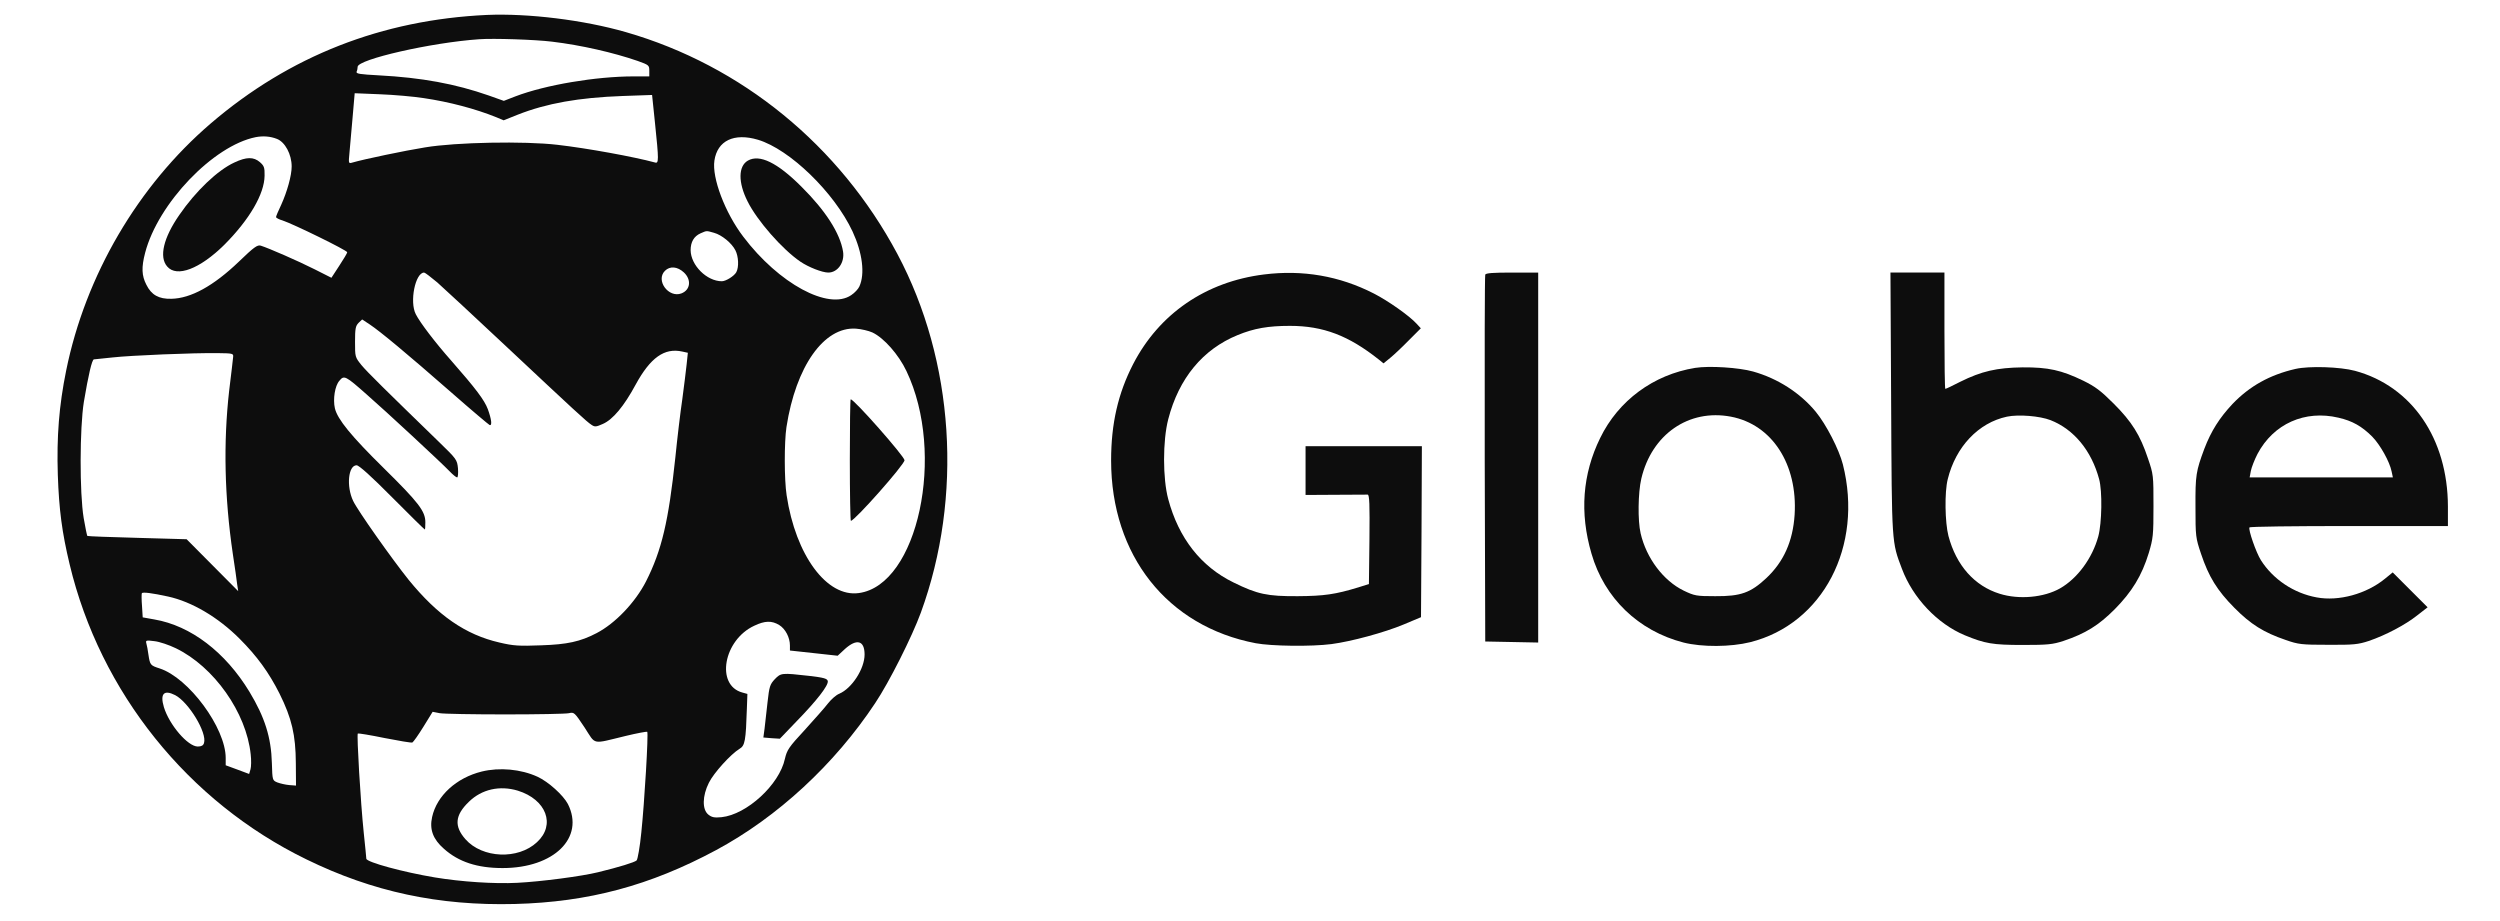 <svg xmlns="http://www.w3.org/2000/svg" width="1920" height="707" viewBox="0 0 1920 707" fill="none"><path d="M374 11.467C293.333 15.201 222.4 42.934 161.866 94.801C105.866 142.801 65.6 211.601 50.8 284.667C45.333 311.601 43.466 335.334 44.4 364.667C45.333 391.601 47.6 408.801 53.466 433.334C76.933 531.601 144.4 615.734 235.333 660.001C286.266 684.934 337.066 695.734 395.333 694.267C452 692.801 499.2 680.134 549.866 652.934C597.066 627.601 640.933 587.067 672.133 540.001C682.933 523.867 700.4 489.067 707.2 470.534C739.733 381.467 732.933 277.201 689.2 195.067C644.8 111.734 569.6 50.267 480.666 24.667C448.266 15.334 405.733 10.134 374 11.467ZM424 32.001C446.266 34.667 471.2 40.401 489.733 46.801C498.266 49.867 498.666 50.134 498.666 54.267V58.667H486.666C457.733 58.667 418.933 65.201 395.866 74.001L386.933 77.467L375.333 73.334C349.733 64.401 323.866 59.601 290.933 57.867C276.266 57.067 273.333 56.667 273.866 55.067C274.4 54.001 274.666 52.267 274.666 51.334C274.666 45.601 331.2 32.667 368 30.134C378.933 29.334 411.066 30.401 424 32.001ZM325.333 75.334C345.2 78.267 365.2 83.601 381.066 90.001L386.8 92.401L397.466 88.134C419.733 79.334 444.666 74.934 478 73.734L500.8 72.934L503.066 94.801C506 122.934 506 125.734 503.066 124.801C486.8 120.401 451.2 113.867 428 111.201C402.933 108.267 350.266 109.201 326.4 113.201C311.333 115.601 279.466 122.267 270.8 124.801C267.6 125.734 267.6 125.734 268.4 117.201C268.8 112.534 269.866 100.267 270.8 90.134L272.4 71.601L291.866 72.401C302.533 72.801 317.6 74.134 325.333 75.334ZM212.666 106.667C218.933 109.067 224 118.534 224 127.867C224 134.801 220.533 147.201 216 157.201C213.733 161.867 212 166.134 212 166.667C212 167.334 214.266 168.534 217.066 169.334C225.2 172.001 266.666 192.267 266.666 193.734C266.666 194.401 263.866 199.067 260.533 204.134L254.533 213.334L241.6 206.801C228.933 200.401 206.266 190.534 200.266 188.667C197.733 187.867 195.066 189.734 183.466 200.934C164 219.601 146.533 229.201 131.6 229.467C122 229.734 116.266 226.534 112.4 218.667C108.8 211.734 108.533 205.334 111.466 194.134C121.333 156.267 163.733 111.867 196.4 105.334C202 104.267 207.6 104.667 212.666 106.667ZM582.133 107.334C606.533 114.667 640.8 147.867 654.8 177.867C662.4 194.267 664.4 210.401 660 220.001C659.2 221.867 656.4 224.934 653.733 226.667C636.4 238.534 598.133 217.867 570.8 181.734C556.8 163.334 546.666 136.534 548.666 123.334C550.933 108.001 563.733 101.867 582.133 107.334ZM548.4 178.801C554.266 180.401 562 186.667 564.8 192.267C567.2 196.934 567.6 205.201 565.466 209.067C563.866 212.001 557.466 216.001 554.4 216.001C542.8 216.001 530.533 203.734 530.4 192.134C530.4 185.867 532.933 181.467 538 179.201C542.933 177.067 542.266 177.067 548.4 178.801ZM525.2 209.201C531.2 214.801 530.266 222.667 523.333 225.334C513.466 229.067 503.333 215.334 510.666 208.001C514.533 204.134 520.266 204.667 525.2 209.201ZM335.866 216.934C340.666 221.201 364.133 242.934 388 265.334C441.466 315.467 450.533 323.867 454.266 326.267C456.8 328.001 457.866 327.867 462.933 325.601C470.666 322.267 479.2 312.001 488.133 295.467C499.466 274.667 510.266 266.934 524 270.001L528.266 270.934L527.333 279.867C526.8 284.667 525.333 296.801 524 306.667C522.533 316.534 520.133 336.667 518.666 351.334C513.466 400.267 508.266 422.534 496.133 446.534C487.866 462.667 472.533 478.801 458.133 486.267C445.6 492.801 435.6 494.934 415.733 495.601C398.666 496.267 394.266 496.001 383.6 493.467C357.466 487.467 336.133 472.667 313.866 445.334C300.933 429.201 274.533 391.867 271.2 384.667C265.866 373.467 267.466 357.334 273.866 357.334C275.733 357.334 285.066 365.734 301.2 382.001C314.666 395.601 326 406.667 326.266 406.667C326.533 406.667 326.666 404.134 326.666 401.067C326.666 392.667 321.6 386.001 294.8 359.601C269.6 334.801 259.2 322.001 257.2 313.601C255.6 306.534 257.2 296.267 260.666 292.401C264.266 288.001 265.333 288.534 281.6 302.934C296.266 315.734 338.666 355.067 345.2 361.867C347.733 364.534 350.4 366.667 351.066 366.667C351.733 366.667 352 363.601 351.733 359.734C351.066 353.067 350.666 352.534 337.2 339.467C296.266 299.734 282.133 285.867 277.6 280.401C272.666 274.267 272.666 274.134 272.666 262.534C272.666 252.401 273.066 250.401 275.333 248.001L278.133 245.334L284 249.201C292 254.534 312.266 271.334 346.533 301.334C362 314.934 375.333 326.134 376 326.401C378.133 327.201 377.466 322.001 374.666 314.267C372 307.201 365.466 298.534 346.4 276.801C334.133 262.934 322.666 247.867 319.333 241.334C314.4 231.867 318.933 209.334 325.733 209.334C326.4 209.334 330.933 212.801 335.866 216.934ZM670 255.334C678.8 259.467 690.133 272.267 696.133 284.934C726.533 348.534 704.933 449.334 659.6 455.467C635.066 458.934 611.066 426.534 604.133 380.401C602.266 368.401 602.266 339.467 604 328.001C611.2 281.334 632.8 250.801 657.333 252.401C661.333 252.667 667.066 254.001 670 255.334ZM179.066 274.001C178.933 275.467 177.6 287.201 176 300.001C171.466 339.867 172.4 381.734 178.8 425.334C180.266 435.201 181.866 445.734 182.133 448.667L182.933 454.001L163.066 434.001L143.333 414.134L105.466 413.067C84.666 412.534 67.466 411.867 67.066 411.601C66.8 411.201 65.466 405.067 64.266 397.867C61.066 378.667 61.2 328.534 64.4 308.667C67.866 288.001 70.666 276.001 72.133 276.001C72.8 276.001 79.2 275.334 86.266 274.534C100.533 272.934 148.933 270.934 167.333 271.201C178.533 271.334 179.333 271.467 179.066 274.001ZM129.066 458.134C147.333 462.134 167.466 474.001 184 490.534C197.466 504.001 206.533 516.534 214.666 532.667C224.133 551.734 227.066 564.534 227.2 586.001L227.333 603.334L222.133 602.934C219.2 602.667 215.2 601.734 213.066 600.934C209.2 599.334 209.2 599.334 208.8 586.001C208.266 566.267 203.333 550.801 191.6 531.334C173.066 500.801 146.533 480.534 118.533 475.734L109.6 474.134L109.066 465.467C108.666 460.667 108.666 456.267 108.933 455.601C109.6 454.534 116.8 455.467 129.066 458.134ZM598.4 480.001C603.2 482.934 606.666 489.601 606.666 495.734V499.601L625.066 501.601L643.333 503.601L648.933 498.401C658 490.267 664 491.867 664 502.667C664 513.601 654.266 528.667 644.533 532.801C642.133 533.734 638.266 537.201 635.866 540.267C633.466 543.467 625.333 552.534 618 560.667C605.733 573.867 604.4 576.001 602.8 582.801C598.533 602.667 573.466 625.601 554.133 627.601C548.666 628.134 546.666 627.734 544 625.601C539.2 621.734 539.333 611.334 544.4 601.201C548.133 593.601 561.2 579.201 568 575.067C572.133 572.667 572.8 568.934 573.6 544.134L574 532.934L570.133 531.867C549.466 526.267 555.6 491.467 579.333 480.534C587.466 476.667 592.666 476.534 598.4 480.001ZM135.066 497.867C164.266 512.001 189.2 547.201 192.533 579.334C193.066 583.734 192.933 588.934 192.4 590.801L191.333 594.401L182.4 591.067L173.333 587.734V582.134C173.333 559.067 144.933 520.534 122.533 513.334C115.466 511.067 115.2 510.667 114 502.801C113.6 499.467 112.8 495.467 112.4 494.134C111.733 491.734 112.266 491.601 118.533 492.401C122.4 492.801 129.866 495.334 135.066 497.867ZM134.533 533.867C144.933 539.334 159.2 562.801 156.666 570.667C156.133 572.534 154.666 573.334 151.866 573.334C144.266 573.334 130 556.667 125.866 543.067C122.8 532.801 125.866 529.467 134.533 533.867ZM388 548.667C412.533 548.667 434.533 548.267 436.933 547.734C440.933 546.801 441.2 547.067 448.933 558.667C457.866 572.401 454 571.601 480.533 565.201C489.333 563.067 496.8 561.734 497.066 562.001C498.133 562.934 494.933 616.401 492.533 639.334C491.466 650.267 489.733 660.001 488.933 660.801C487.333 662.267 475.733 665.867 459.333 669.867C446.933 672.934 415.733 677.067 397.333 678.001C379.733 678.934 354.133 677.201 334 673.867C310 669.867 281.333 662.134 281.333 659.467C281.333 658.667 280.4 649.601 279.333 639.334C276.933 616.267 273.866 564.267 274.8 563.334C275.2 563.067 284.4 564.534 295.333 566.801C306.133 568.934 315.733 570.534 316.666 570.267C317.466 569.867 321.333 564.401 325.2 558.134L332.266 546.667L337.733 547.734C340.8 548.267 363.466 548.667 388 548.667Z" fill="#0D0D0D"></path><path d="M179.999 124.8C167.199 130.666 150.399 146.666 137.733 165.066C125.599 182.533 121.999 197.333 128.399 204.666C135.733 213.333 153.466 206.533 172.133 188.133C191.599 168.666 203.066 148.933 203.199 134.933C203.333 128.666 202.799 127.333 199.599 124.533C194.799 120.4 189.333 120.4 179.999 124.8Z" fill="#0D0D0D"></path><path d="M574.399 123.332C566.933 127.599 566.799 140.132 574.133 154.665C581.466 169.465 600.799 191.465 614.666 200.932C620.933 205.199 631.466 209.332 636.133 209.332C643.333 209.332 648.799 201.599 647.466 193.199C645.199 179.199 634.133 161.865 615.466 143.332C596.933 124.799 583.333 118.265 574.399 123.332Z" fill="#0D0D0D"></path><path d="M652.666 353.333C652.666 379.067 653.066 400 653.466 400C656.399 400 694.666 356.8 694.666 353.467C694.666 350.533 655.999 306.667 653.333 306.667C652.933 306.667 652.666 327.733 652.666 353.333Z" fill="#0D0D0D"></path><path d="M595.066 521.599C591.332 525.599 590.799 527.199 589.466 539.332C588.666 546.665 587.599 555.732 587.199 559.465L586.266 566.399L592.532 566.932L598.932 567.332L611.732 553.999C627.466 537.865 636.399 526.265 635.732 523.065C635.332 521.199 632.932 520.399 621.332 519.065C600.266 516.665 599.732 516.799 595.066 521.599Z" fill="#0D0D0D"></path><path d="M370 592.535C350.534 597.335 335.467 611.068 331.867 627.468C329.734 636.935 332.534 644.535 340.934 651.868C352.267 662.001 366.667 666.668 386 666.668C425.467 666.668 449.2 643.335 436.134 617.468C432.534 610.668 421.2 600.401 412.8 596.535C400 590.668 383.6 589.201 370 592.535ZM397.6 607.201C419.6 614.001 426.934 633.468 412.4 646.801C397.867 660.401 370.4 659.201 357.467 644.535C348.667 634.535 349.334 626.135 360.134 615.735C370 606.135 383.734 603.068 397.6 607.201Z" fill="#0D0D0D"></path><path d="M970.667 210.799C926.001 216.399 890.267 240.932 870.267 279.599C858.667 302.132 853.334 325.332 853.334 353.599C853.334 426.532 896.534 481.065 964.401 493.999C976.401 496.265 1007.2 496.665 1022.53 494.665C1037.87 492.665 1063.33 485.732 1078 479.599L1091.33 473.999L1091.73 408.266L1092 342.666H1047.33H1002.67V361.466V380.132L1025.73 379.999C1038.27 379.866 1049.47 379.866 1050.4 379.866C1051.73 379.999 1052 387.332 1051.73 414.265L1051.33 448.532L1043.33 451.065C1025.47 456.532 1016.8 457.732 996.667 457.865C973.334 457.999 965.734 456.399 947.334 447.332C922.401 435.199 905.201 413.332 897.201 383.332C892.934 367.466 892.934 338.532 897.201 321.999C905.334 290.532 923.734 268.266 950.534 257.332C963.201 252.132 974.001 250.266 990.667 250.266C1016.27 250.266 1035.73 257.732 1058.93 276.132L1062.53 279.066L1067.6 274.932C1070.4 272.666 1076.8 266.666 1081.87 261.466L1091.2 252.132L1087.87 248.532C1082.4 242.532 1066.13 231.066 1055.2 225.466C1028.67 211.866 1000.4 207.066 970.667 210.799Z" fill="#0D0D0D"></path><path d="M1140.67 210.935C1140.27 211.869 1140.13 275.602 1140.27 352.669L1140.67 492.669L1161.07 493.069L1181.33 493.469V351.335V209.335H1161.33C1146.53 209.335 1141.07 209.735 1140.67 210.935Z" fill="#0D0D0D"></path><path d="M1452.4 309.599C1452.93 418.532 1452.8 415.999 1460.67 436.799C1469.07 459.199 1487.87 479.065 1508.93 487.865C1524.4 494.265 1530.4 495.332 1553.33 495.332C1572.8 495.332 1576.4 494.932 1584.67 492.265C1601.73 486.532 1611.73 480.265 1624 467.999C1637.33 454.532 1644.93 442.132 1650.27 424.665C1653.6 413.465 1653.87 411.065 1653.87 388.665C1653.87 365.199 1653.87 364.399 1649.6 351.999C1643.6 333.999 1637.2 323.865 1623.33 309.999C1613.47 300.132 1609.2 296.932 1600 292.399C1583.2 284.265 1573.07 281.999 1553.33 282.132C1533.6 282.399 1521.87 285.065 1505.47 293.199C1499.6 296.265 1494.4 298.665 1494 298.665C1493.6 298.665 1493.33 278.532 1493.33 253.999V209.332H1472.53H1451.87L1452.4 309.599ZM1574.8 322.665C1592.8 329.732 1606.27 346.132 1612.13 367.999C1614.67 377.199 1614.27 401.732 1611.47 411.999C1606.93 428.665 1595.47 444.265 1582.13 451.865C1569.73 458.932 1550.53 460.665 1535.73 455.999C1516.4 449.999 1502.4 434.265 1496.4 411.599C1493.73 401.199 1493.33 377.999 1495.87 367.999C1502 343.065 1519.47 324.665 1541.33 319.999C1550.27 318.132 1566.53 319.465 1574.8 322.665Z" fill="#0D0D0D"></path><path d="M1301.87 282.534C1269.87 287.734 1242.93 307.601 1228.93 336.401C1215.33 364.134 1213.07 393.867 1222.27 425.201C1232.13 459.334 1258.27 484.534 1292.93 493.467C1307.2 497.067 1329.07 496.934 1344.13 493.201C1400 479.201 1431.2 419.467 1415.33 356.667C1412.4 345.201 1402.53 326.001 1394.53 316.267C1382.53 301.734 1365.33 290.667 1346.4 285.334C1335.47 282.267 1312.8 280.801 1301.87 282.534ZM1329.33 320.001C1360.93 326.001 1380.67 356.534 1378.27 395.334C1376.93 415.734 1369.87 431.467 1356.53 444.001C1344.4 455.334 1336.8 458.001 1317.33 457.867C1302.8 457.867 1301.47 457.601 1293.07 453.601C1277.47 446.001 1264.4 428.667 1260 409.601C1257.73 399.867 1258 378.401 1260.53 367.601C1268.53 333.601 1296.93 313.867 1329.33 320.001Z" fill="#0D0D0D"></path><path d="M1762.93 283.334C1743.2 287.867 1727.73 296.534 1714.67 310.134C1704.53 320.934 1698.13 331.067 1692.93 344.667C1686.53 361.867 1686 364.934 1686.13 389.334C1686.13 412 1686.27 413.067 1690.4 425.334C1696.27 442.934 1702.8 453.467 1716 466.8C1728.53 479.467 1738.53 485.734 1755.33 491.467C1765.2 494.934 1767.6 495.2 1788 495.2C1807.6 495.334 1811.07 494.934 1819.2 492.267C1832.13 487.867 1847.33 479.867 1856.53 472.534L1864.4 466.4L1850.93 452.934L1837.6 439.6L1831.73 444.4C1817.47 456.134 1796.13 462 1779.2 458.8C1761.6 455.6 1745.73 444.934 1736.4 430.267C1732.67 424.4 1726.53 406.667 1727.6 405.067C1727.87 404.4 1762.27 404 1804.13 404H1880V388.934C1879.87 336.934 1852.4 296.667 1808.67 284.8C1797.33 281.734 1773.47 280.934 1762.93 283.334ZM1796 320.8C1806.53 323.2 1813.87 327.334 1821.87 335.334C1828 341.6 1835.33 354.667 1836.8 362.267L1837.73 366.667H1782.67H1727.73L1728.67 361.6C1729.2 358.934 1731.47 353.067 1733.73 348.667C1746 325.467 1770.13 314.667 1796 320.8Z" fill="#0D0D0D"></path></svg>